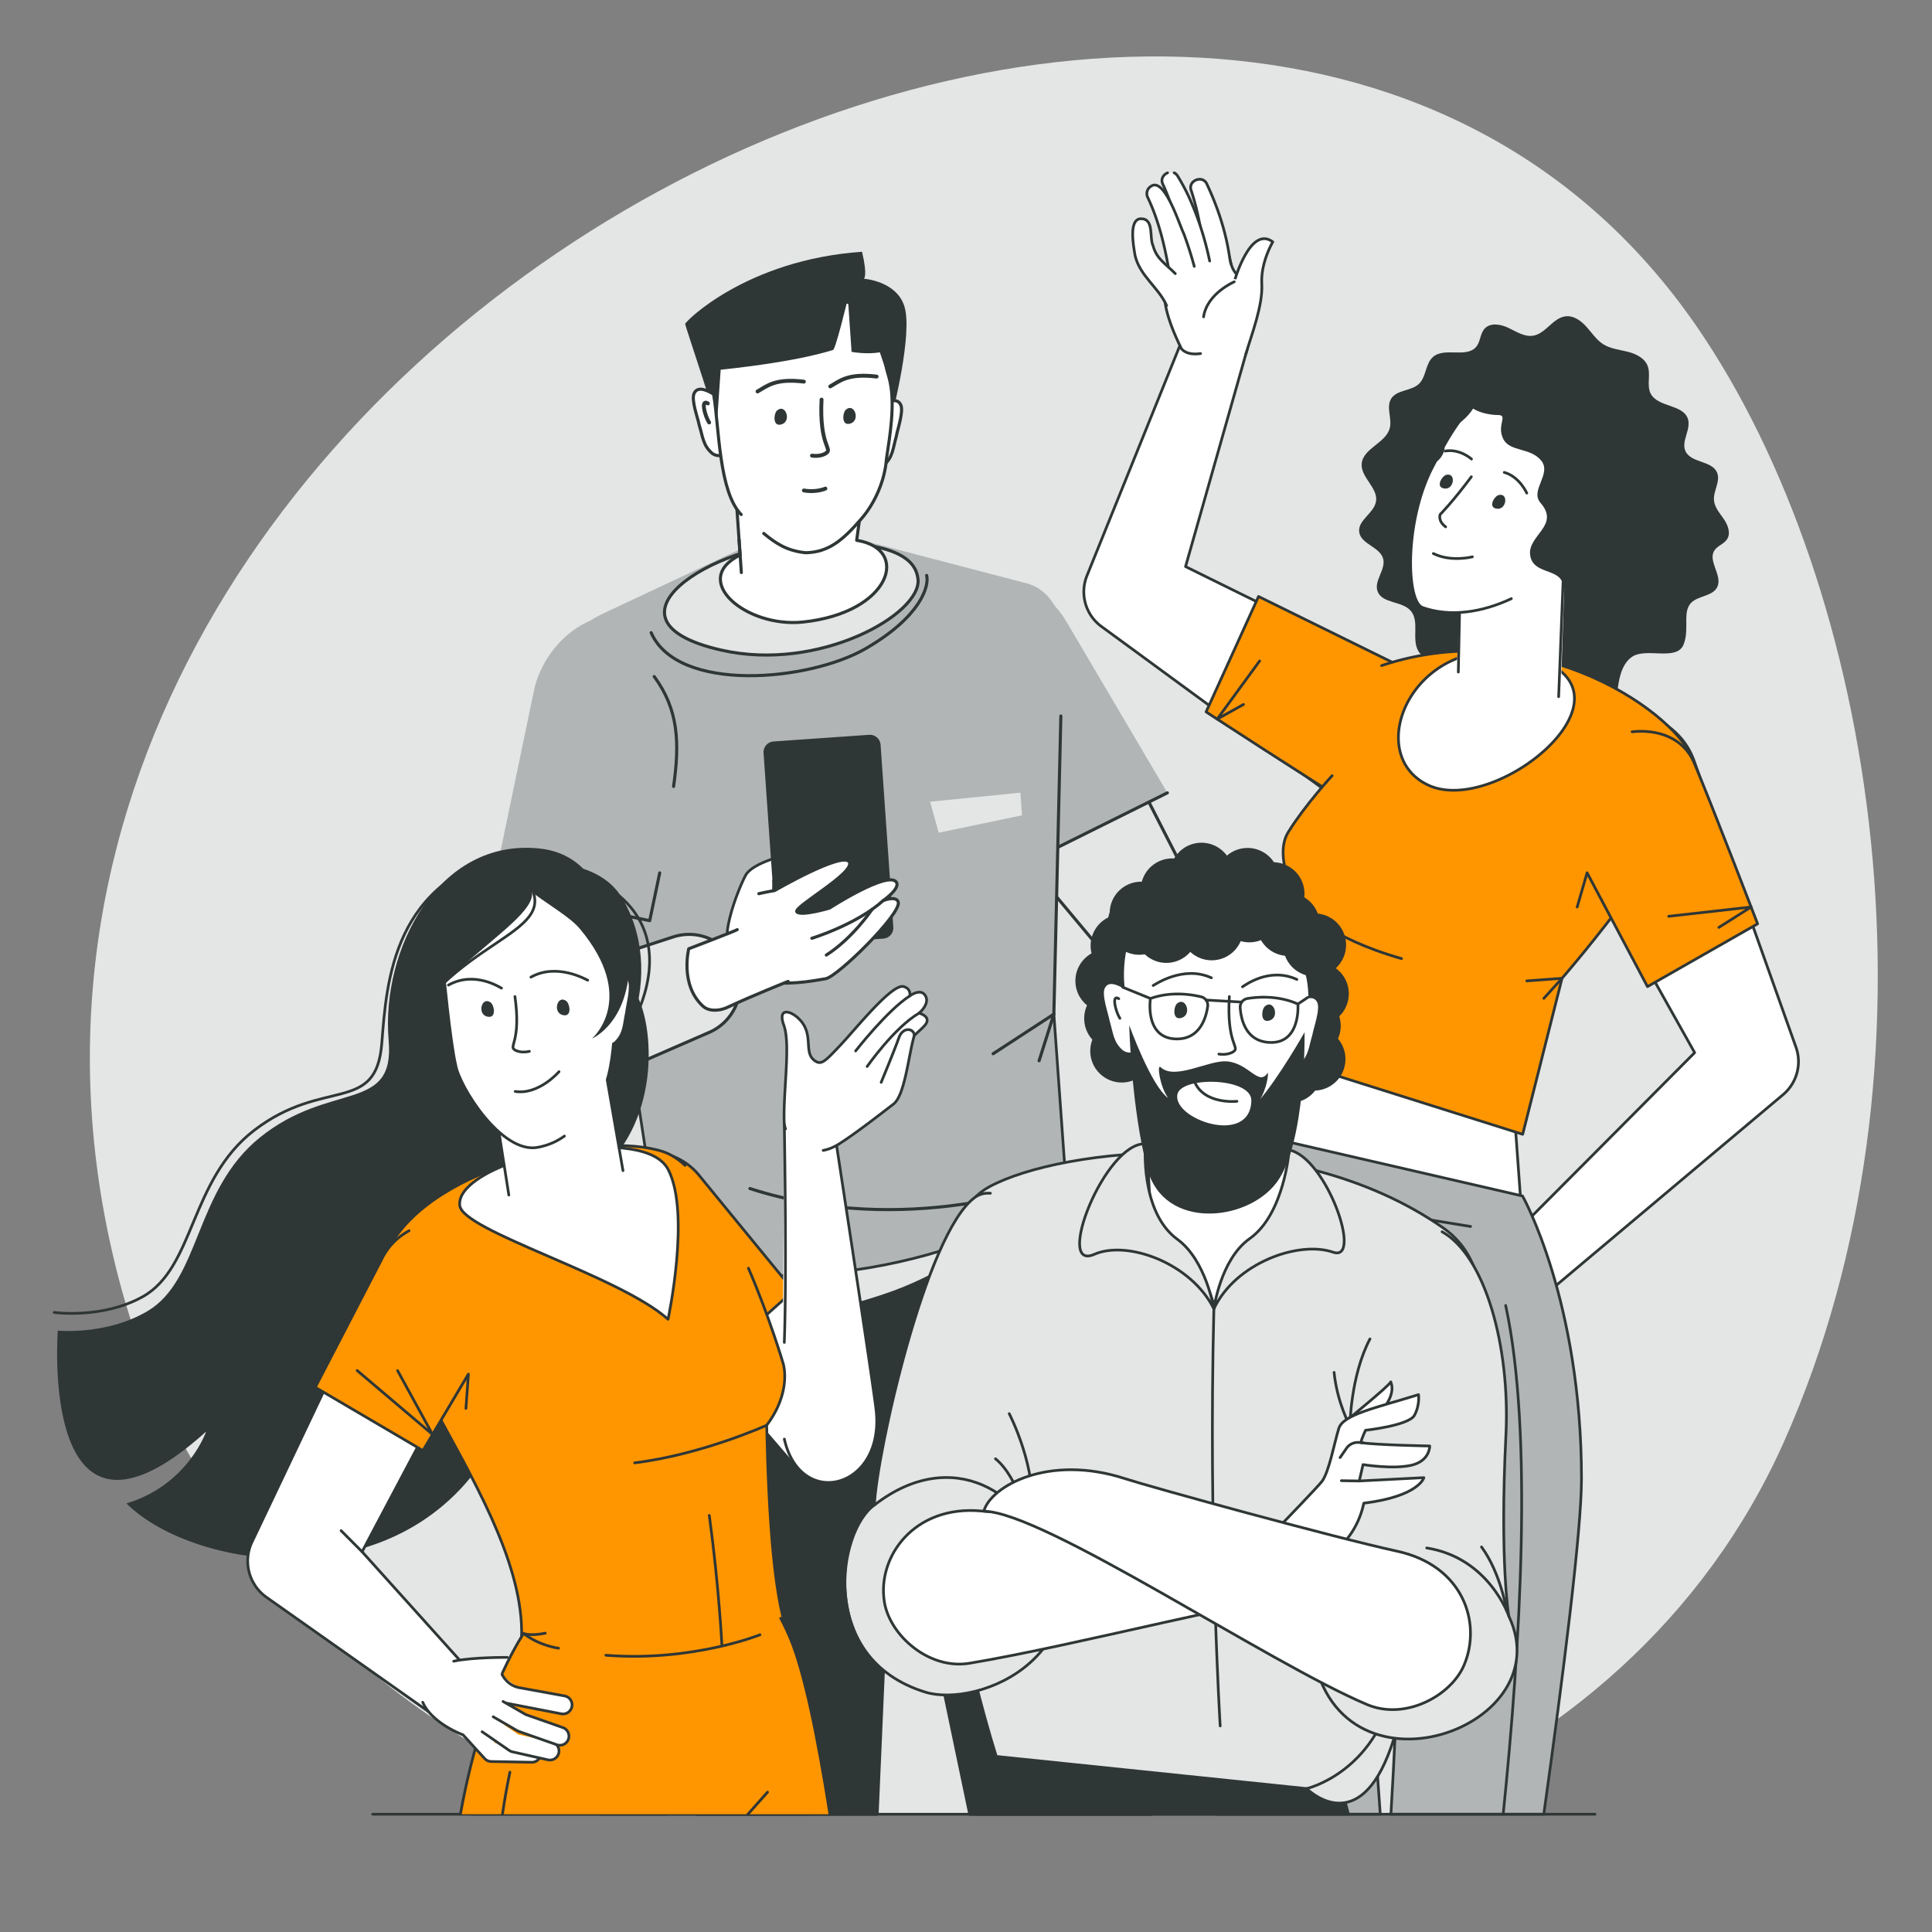 <?xml version="1.0" encoding="UTF-8"?>
<svg xmlns="http://www.w3.org/2000/svg" id="Layer_1" data-name="Layer 1" viewBox="0 0 4991.98 4991.98">
  <rect x="0" y="0" width="4991.98" height="4991.98" fill="#808080" stroke="none"/>
  <defs>
    <style>.cls-1,.cls-13,.cls-16,.cls-7{fill:none;}.cls-11,.cls-19,.cls-2{fill:#e4e5e5;}.cls-15,.cls-3,.cls-8{fill:#fff;}.cls-10,.cls-11,.cls-13,.cls-14,.cls-15,.cls-16,.cls-17,.cls-18,.cls-19,.cls-3,.cls-5,.cls-7,.cls-9{stroke:#2f3636;stroke-linecap:round;stroke-linejoin:round;}.cls-10,.cls-18,.cls-19,.cls-3,.cls-5,.cls-7,.cls-9{stroke-width:7px;}.cls-14,.cls-18,.cls-4{fill:#2f3636;}.cls-5,.cls-6{fill:#ff9600;}.cls-12,.cls-9{fill:#b2b5b5;}.cls-10{fill:#5d8291;}.cls-11,.cls-13,.cls-14,.cls-15,.cls-17{stroke-width:8px;}.cls-16{stroke-width:10px;}.cls-17{fill:#e74c3c;}</style>
  </defs>
  <rect class="cls-1" width="4991.98" height="4991.98"></rect>
  <path class="cls-2" d="M3581.14,4687.66c448.33-183.86,823.88-503.75,1028.28-962.22,434.48-974.54,239.72-2207.06-226.17-2882.95C3177.49-906.77-322.14,907.53,307.3,3305.7c179,682,679.51,1144.48,1284.05,1382Z"></path>
  <polygon class="cls-3" points="3338.2 2614.07 3254.87 3013.41 3931.57 3134.03 3897.84 2668.26 3338.2 2614.07"></polygon>
  <path class="cls-4" d="M3559.29,1527.52c-9.68-27.51,22.33-56.23,14.41-84.3-8.58-30.39-57.32-37.08-61.7-68.35-4.3-30.63,38.24-48.65,43.4-79.15,5.93-35-39.7-61.9-37-97.34,3.09-40.07,62.65-53.37,72.55-92.33,6.34-25-10.06-54.16,3.67-76,14.71-23.4,51.93-19.17,71.86-38.34,19.06-18.34,16.28-52.17,36.29-69.48,30.15-26.08,87.87,4.37,112.29-27.14,10.33-13.33,9.53-33.17,20.81-45.7,15-16.72,42.5-11.61,62.73-1.76s41.08,23.51,63.25,19.67c32.64-5.66,51-46.69,84-50.06,20.81-2.13,39.79,12,53.72,27.59s25.66,33.86,43.42,44.91c18.64,11.6,41.38,13.73,62.67,19.08s43.71,16.17,51.58,36.66c8.7,22.67-3.29,50.14,7.94,71.68,18.52,35.52,83.68,27.1,96.11,65.18,8.84,27.06-18.13,57.54-6.28,83.43,14.09,30.75,68.18,24,81.52,55.06,9.65,22.49-9.92,47.37-7.9,71.76,1.54,18.62,15.19,33.54,25.72,49s18.28,36.58,7.9,52.11c-8.1,12.11-24.68,16.42-32.56,28.68-17.6,27.38,21.47,64.53,7.62,94-10.12,21.51-40,22.47-60.13,35.18-34.88,22.06-9.6,69.51-26.95,113.49s-95.07,7.92-132,31.24c-31.88,20.15-35.95,69.27-38.59,84.89-10.05,59.43-91.38,34.47-231.78-27.71-29.41-13-45.19-40.81-71.24-59.67-20.43-14.8-48.47-13.43-72.81-6.79s-47.52,17.88-72.54,21.09-53.84-4-66.52-25.83c-18.15-31.19,4-77.07-19.8-104.2C3622.44,1552.3,3570.67,1559.81,3559.29,1527.52Z"></path>
  <path class="cls-3" d="M3654.68,1755.55,3063.26,1464l158.56-558.74c11.48-40.56-7-85.4-47-101.54A83.64,83.64,0,0,0,3066,849.93l-257.54,637.75a110.94,110.94,0,0,0,37.27,130.89l13.69,10,604,442.37a199.85,199.85,0,0,0,27.53,16.7c91.71,45.21,202.71,7.51,247.92-84.19S3746.39,1800.76,3654.68,1755.55Z"></path>
  <path class="cls-5" d="M3667.85,1745.86l-416-204.63-135.49,298.18s271.65,177.49,377,241.33C3652.73,2177.31,3868.74,1870.32,3667.85,1745.86Z"></path>
  <path class="cls-3" d="M4640.53,2705.94l-5.3-14.91-258.06-725.38a198.72,198.72,0,0,0-12.95-28.49c-50-89.17-162.82-120.91-252-70.91s-120.91,162.82-70.91,252l337.42,601.67-503.71,506c-30,30.37-32.77,79.44-4.74,112.78a83.6,83.6,0,0,0,117.79,10.19l619.25-520.64C4641.69,2799.24,4656.49,2750.8,4640.53,2705.94Z"></path>
  <path class="cls-6" d="M3488.69,1752.06c439.67-204.39,855,92.24,888.47,218.47S4036,2527.81,4036,2527.81l-101.64,403L3281.51,2725l81.5-381.45s-78.61-122.65-34.06-194S3442,2004.33,3442,2004.33,3404.32,1791.28,3488.69,1752.06Z"></path>
  <path class="cls-7" d="M3569.82,1719.76c408.41-136.08,776,132.34,807.34,250.77,33.41,126.23-341.14,557.28-341.14,557.28l-101.64,403L3281.51,2725l81.5-381.45s-78.61-122.65-34.06-194S3442,2004.33,3442,2004.33"></path>
  <path class="cls-3" d="M3949.71,1695.3c316.64,86-82.41,416.66-259.55,333.29S3659.72,1616.55,3949.71,1695.3Z"></path>
  <path class="cls-8" d="M3777.31,1456.74l-15.88,317.4c-.6,96.76,268.56,98.72,271.91-1.47S4049.17,1299,4049.17,1299,3809.92,1191.8,3777.31,1456.74Z"></path>
  <path class="cls-7" d="M4027.31,1800.11l17.83-462.4s-179.27-180.62-270.22,70.34l-6.85,328.46"></path>
  <path class="cls-8" d="M4012.57,1022.8c359.4,194.2-64,642.22-336.73,547.08-42.94-15-47.12-222.16,24.45-361C3773.05,1067.81,3854.29,937.27,4012.57,1022.8Z"></path>
  <path class="cls-7" d="M3905.06,1546.85c-75.52,35.53-157.57,48-229.22,23-42.94-15-47.12-222.16,24.45-361,72.76-141.11,154-271.65,312.28-186.12"></path>
  <path class="cls-4" d="M3872.09,1279.17c25.88-6.88,21.22,38.07-3.9,35.35S3861.31,1282,3872.09,1279.17Z"></path>
  <path class="cls-4" d="M3736.63,1227c25.89-6.88,21.23,38.06-3.9,35.34S3725.86,1229.82,3736.63,1227Z"></path>
  <path class="cls-7" d="M3734,1165.48c38.13-6.61,68.07,20.57,68.07,20.57"></path>
  <path class="cls-7" d="M3886.78,1220.62c39.44,10.89,58.15,53.44,58.15,53.44"></path>
  <path class="cls-7" d="M3801.71,1231.93c-49.32,66.17-80.59,97.36-80.59,97.36s-6.75,16.44,14.18,32"></path>
  <path class="cls-8" d="M3969.69,1418.32c-12.66-85,137.26-116.89,137.16-48.26S3981.53,1497.83,3969.69,1418.32Z"></path>
  <line class="cls-7" x1="4004.8" y1="1400.51" x2="4066.33" y2="1374.74"></line>
  <path class="cls-7" d="M4013.2,1344.51c40.36-20.56,93.71-15.4,93.65,25.55-.09,58.77-91.93,110.58-125.75,74.32"></path>
  <path class="cls-6" d="M4039.57,2139.72l217.27,409.54L4541.32,2387s-116.18-303-164.16-416.44C4304.57,1798.91,3949.67,1921.17,4039.57,2139.72Z"></path>
  <polyline class="cls-7" points="3944.93 2534.5 4036.02 2527.81 3989.12 2579.57"></polyline>
  <path class="cls-7" d="M3621.37,2476.87c-192-54.51-258.36-133.29-258.36-133.29l16.82,66.64"></path>
  <polyline class="cls-7" points="3254.66 1707.83 3144.99 1858.08 3212.93 1820.23"></polyline>
  <polyline class="cls-7" points="4311.58 2367.6 4524.63 2343.58 4441.2 2396.28"></polyline>
  <path class="cls-8" d="M3052.49,900.73c-80.08-162.33-31-192.08.1-210.89s113.73-81.13,124.82-22.67c6,31.45,12.75,37.58,39.39,64.26,27,27.08-17.24,125-34.41,137.3C3147,894.22,3069,934.22,3052.49,900.73Z"></path>
  <path class="cls-7" d="M3102,913.52c-38,5.71-49.53-12.79-49.53-12.79-80.08-162.33-31-192.08.1-210.89s113.73-81.13,124.82-22.67c6,31.45,12.75,37.58,39.39,64.26,27,27.08-17.24,125-34.41,137.3"></path>
  <path class="cls-8" d="M3178.91,678.58c-7.82-73.76-29.21-136.26-60.57-203-10.94-24.7-49.87-8.76-40.48,16.43,20.19,62.91,32.69,130,31.63,196C3107.61,737.24,3150.46,659.42,3178.91,678.58Z"></path>
  <path class="cls-7" d="M3180.69,681.48a139.2,139.2,0,0,1-3.2-13.79c-9.39-66.91-30.49-131.13-59.15-192.14-10.94-24.7-49.87-8.76-40.48,16.43,20.19,62.91,32.69,130,31.63,196"></path>
  <path class="cls-8" d="M3016.82,446.56c-11,4.44-19,16.67-12,29.86,32.41,69.7,48.15,148.34,54.47,224.44,3.84,48.39,77.91,39.38,69.85-8.63-11.94-63.05-29.9-122.67-56.15-180.92a526.75,526.75,0,0,0-30-56.19,20.61,20.61,0,0,0-9.13-8.56Z"></path>
  <path class="cls-7" d="M3016.82,446.56c-11,4.44-19,16.67-12,29.86,32.41,69.7,48.15,148.34,54.47,224.44"></path>
  <path class="cls-7" d="M3125.6,674.32c-11.86-56.48-28.83-110.3-52.58-163a526.75,526.75,0,0,0-30-56.19,20.61,20.61,0,0,0-9.13-8.56"></path>
  <path class="cls-8" d="M3095,726.08c-9.43-42.52-21.42-81.8-36.23-122.22-11.88-23.8-49.91-148.1-85.18-122.22a21.88,21.88,0,0,0-8.05,28.38c25,52.76,40.51,111.19,51.31,168.93,3.55,19.44,6.71,39.74,8.67,58.34C3031.2,785.47,3104.82,773.72,3095,726.08Z"></path>
  <path class="cls-7" d="M3085.77,688.27c-7.67-28.57-16.63-56.21-27-84.41-11.88-23.8-49.91-148.1-85.18-122.22a21.88,21.88,0,0,0-8.05,28.38c25,52.76,40.51,111.19,51.31,168.93,3.55,19.44,6.71,39.74,8.67,58.34"></path>
  <path class="cls-8" d="M3075.06,754.08a310.24,310.24,0,0,0-38.28-47c-25.82-26.35-48.31-37.73-57.59-72.36-10.07-20.84,3.79-69.68-31.27-69.44-32.9.73-18.78,72.92-15,95.29,12.26,52.71,61.32,82.9,81.38,129C3036.85,832.81,3101.69,795.1,3075.06,754.08Z"></path>
  <path class="cls-7" d="M3036.78,707c-25.82-26.35-48.31-37.73-57.59-72.36-10.07-20.84,3.79-69.68-31.27-69.44-32.9.73-18.78,72.92-15,95.29,12.26,52.71,61.32,82.9,81.38,129"></path>
  <path class="cls-8" d="M3288.69,625C3229.87,580.7,3189,728.21,3189,728.21s-76.9,36.74-79.16,90.47c-1.61,38,15.76,63.86,15.76,63.86s-8.45,45.55,30.3,59.16c36.34,12.76,69-36.23,73.75-61.7,13.56-42.88,33.82-90.17,30.6-146.28S3288.69,625,3288.69,625Z"></path>
  <path class="cls-7" d="M3109.84,818.68c8.85-60.48,79.16-90.47,79.16-90.47S3229.87,580.7,3288.69,625c0,0-31.66,52.61-28.44,108.73s-28.24,136.11-40.78,179.8"></path>
  <path class="cls-7" d="M4075.18,2343.58l25.62-88.44,156,294.12L4541.32,2387s-116.18-303-164.16-416.44c-26.91-63.62-92.61-86.85-160.07-79.77"></path>
  <path class="cls-4" d="M3797.89,957.89c-57.71,100.82,44.66,114.48,72.5,114.45s-4.31,25.5,13.78,61.78c16.93,34,69.43,21.31,97.88,55.8s-30.08,77-1.57,109.5c51.43,58.62-34,83.79-26.81,135s77.34,32.57,84.66,76.38,150.2,6.93,155.46-131.69-28.74-373.87-123.89-426.85C3882.7,848.06,3797.89,957.89,3797.89,957.89Z"></path>
  <path class="cls-4" d="M3796.93,980.33c53.47,50-12.46,108.51-47.81,127s-1.54,40.73-26.14,74.55-146.8,86.86-109.14-14.6S3707.42,896.55,3796.93,980.33Z"></path>
  <path class="cls-9" d="M3143.75,4687.66C3107,4452,3066.66,4116,3052.69,3941c-30.93-387.25,211-1005.4,211-1005.4L3934,3090.28s152.28,270.22,152.28,730.56c0,135-47.19,508.18-97.38,866.82H3593.94c15.77-268.1,39-754.6,8.7-875.95l-35.19-3.33c-37.13,281.49-17.93,659.38-1.08,879.28Z"></path>
  <path class="cls-7" d="M3890.4,3373.17c71.15,327.47,38,881.17-6.38,1314.49"></path>
  <path class="cls-7" d="M3496.1,3058.52c-19.49,445.34,86.48,740.47,86.48,740.47"></path>
  <path class="cls-2" d="M3277.23,3284.84c-56.72,206.36-149.48,211.74-143.81,218.81s-84.06,289.2,74.47,254.94,395.11-84.88,295.93-180.71C3320.07,3400.33,3277.23,3284.84,3277.23,3284.84Z"></path>
  <path class="cls-7" d="M3277.06,3276.41c-27.93,167.82-144.11,235-144.11,235"></path>
  <line class="cls-7" x1="3277.06" y1="3084.1" x2="3799.82" y2="3169.05"></line>
  <line class="cls-10" x1="3464.35" y1="3797.2" x2="3724.75" y2="3819.57"></line>
  <path class="cls-7" d="M3703.53,1430.22c46,22.87,100.84,8.53,100.84,8.53"></path>
  <polygon class="cls-11" points="2836.94 1814.82 3255.09 2633.09 3085.71 2742.83 2548.76 2100.33 2836.94 1814.82"></polygon>
  <path class="cls-12" d="M2754.93,1605.37l261.37,443.22-382.39,190.08L2315,1893c-63.6-104.5,12.25-292.36,113.5-361h0C2538.11,1457.69,2687.68,1491.31,2754.93,1605.37Z"></path>
  <polyline class="cls-13" points="3016.3 2048.59 2633.91 2238.67 2492.14 2081.14"></polyline>
  <path class="cls-14" d="M2976.62,4687.66C2876,3937,2777.61,3205.19,2774,3185.25c-16-87.28-48.86-227-94.56-287.07L2668.3,2734c-95.92-66.63-338.58-64.66-480.78-43.14-260.8,39.46-453.81-127.5-450.15,155.68.17,13.36,19.79,603.57,19.79,603.57s20.92,585.81,44.19,1237.57h464.89c22.49-517.54,41.25-949.37,41.25-949.37l198.56,949.37Z"></path>
  <path class="cls-13" d="M1973,2976.76c22.11,319.73-172.34,416.34-172.34,416.34"></path>
  <line class="cls-13" x1="2102.37" y1="2821.05" x2="2305.53" y2="3730.45"></line>
  <line class="cls-13" x1="2694.28" y1="2907.19" x2="1805.81" y2="2969.16"></line>
  <polyline class="cls-13" points="2168.22 3466.82 2241.19 3461.73 2306.3 3445"></polyline>
  <path class="cls-13" d="M2752.35,3420.53s88.28,610.61,183.19,1267.12"></path>
  <path class="cls-13" d="M2182.25,4334.69s-4.93,143-12.17,353"></path>
  <path class="cls-11" d="M1716.19,2828.76l24.93,596.16s244.39,22.47,542.23-76.77c293.59-97.83,467.88-335.41,467.88-335.41L2703,2713.15Z"></path>
  <path class="cls-12" d="M2645.24,1505.32l-588.81-153.94-505.3,237.35c-198.47,102.9-70.38,248.17-35.7,388.27,0,0,191.5,1251.21,195.8,1276.73,0,0,570.59,168.28,1043.38-192.56L2723,2620.37l14.48-626.62S2836.78,1544.48,2645.24,1505.32Z"></path>
  <path class="cls-7" d="M1538,2124.72l173.19,1129c382.57,118.91,897.69-35.92,1043.38-192.56L2723,2620.37"></path>
  <path class="cls-13" d="M1937.67,3071c405.24,130.59,779.57-14.69,779.57-14.69"></path>
  <polygon class="cls-2" points="2403.11 2071.49 2636.55 2048.1 2640.64 2106.74 2425.46 2151.64 2403.11 2071.49"></polygon>
  <line class="cls-13" x1="2741.09" y1="1850.04" x2="2723.02" y2="2620.37"></line>
  <path class="cls-11" d="M1905.89,2505.38a131.91,131.91,0,0,0-166.3-84.55L1599,2466.66l132.19-499c1.12-4.29,2.21-9.07,3-13.5,18.39-99.2-47.13-194.53-146.34-212.91s-194.53,47.13-212.91,146.34L1230.89,2665l-2.38,12.75A148.63,148.63,0,0,0,1434,2841.11l399.17-173.91C1894.47,2640.25,1927.09,2570.41,1905.89,2505.38Z"></path>
  <path class="cls-3" d="M1904.5,2460.67c100.58,5,94.4-185.85,94.4-185.85s96.75-23.21,92.84-79.24c-64.31,11.38-147.35,34.07-164.95,65.61S1842.05,2457.54,1904.5,2460.67Z"></path>
  <path class="cls-4" d="M2282.26,2425.26l-246.71,17.21a27.92,27.92,0,0,1-29.79-25.91l-32.85-470.93a27.93,27.93,0,0,1,25.91-29.8l246.7-17.21a27.92,27.92,0,0,1,29.79,25.91l32.85,470.93A27.91,27.91,0,0,1,2282.26,2425.26Z"></path>
  <path class="cls-8" d="M1889.8,2478.42c43.09,92.23,212.75,55.33,243.53,50.43s196.45-168.47,187.61-198.1c-5.18-17.38-39-3.77-39-3.77s45.53-31.53,33.95-47.83c-21.46-30.21-172.63,67.15-172.63,67.15s-72,21.56-84.16,10,152.74-101.58,135.25-129.3-192.85,74.08-192.85,74.08-91.54,14.56-94.17,30.92C1902.35,2362.65,1874.83,2446.4,1889.8,2478.42Z"></path>
  <path class="cls-13" d="M1994.41,2538.57c58.65,6.28,121.37-6.92,138.92-9.72,30.77-4.9,196.45-168.47,187.61-198.1-5.18-17.38-39-3.77-39-3.77s45.53-31.53,33.95-47.83c-21.46-30.21-172.63,67.15-172.63,67.15s-72,21.56-84.16,10,152.74-101.58,135.25-129.3-192.85,74.08-192.85,74.08-19.55,3.11-40.84,8.07"></path>
  <path class="cls-13" d="M2281.9,2327c-68.58,62-184.21,97.37-184.21,97.37"></path>
  <path class="cls-13" d="M2135.11,2467.67c68.11-43.08,118.26-118.07,118.26-118.07"></path>
  <path class="cls-8" d="M1904.83,2402.09c-5,3.48-125.23,49.37-125.23,49.37s-23.61,93.33,36.73,148.33c13.56,12.37,39,14.43,64.44,2.45,61.39-28.9,170.54-72.46,170.54-72.46Z"></path>
  <path class="cls-13" d="M1904.83,2402.09c-5,3.48-125.23,49.37-125.23,49.37s-23.61,93.33,36.73,148.33c13.56,12.37,39,14.43,64.44,2.45,61.39-28.9,155.56-66.43,155.56-66.43"></path>
  <path class="cls-12" d="M1790.9,1843l-112.15,535.89-405.4-83.68,106-509.17c22.12-109.52,127.58-211.3,238.05-194.59h0C1737,1609.51,1816.49,1724.78,1790.9,1843Z"></path>
  <path class="cls-11" d="M2080.4,1400.31c-237.61,4.8-552.87,202.71-217.37,279.33,254.29,58.08,519.11-93.7,508.92-183.29C2367.18,1454.4,2332.25,1395.22,2080.4,1400.31Z"></path>
  <path class="cls-15" d="M2213.47,1396.06,2278.6,926l-398.93,39.36,32.7,468.69c-130.92,64.2,14.5,188.58,162.29,173.21C2301.75,1583.64,2353.86,1418.27,2213.47,1396.06Z"></path>
  <path class="cls-13" d="M1682.48,1634.75c68.48,156.62,407.74,125.86,554,41.28,143.68-83.08,164.9-162.53,157.8-189.22"></path>
  <path class="cls-4" d="M1859.23,1122.21c-2.29-24.51-88.55-279.52-88.94-285.17s158.57-166,457.11-186.49c14.95,63.29,4.78,69.66,4.78,69.66s84.78,5.53,104.89,72.24c21.22,70.37-29.82,270.52-29.82,270.52Z"></path>
  <path class="cls-15" d="M1793.55,1016.19c12.07-25.63,49.87,1.95,70,14.41l8.58,26.88c-1.51,37.43,23.47,78.47,2.89,112.74-8.12,9.41-23.73,8.86-34,1.84-24.88-20.5-25-44.13-34.29-73.37C1803.21,1079.79,1785.34,1033.63,1793.55,1016.19Z"></path>
  <path class="cls-15" d="M2327.12,1045.45c-12.64-25.36-49.82,3.07-69.66,16l-8,27.07c2.35,37.38-21.7,79-.35,112.78,8.33,9.22,23.92,8.32,34,1.07,24.42-21.06,24-44.69,32.63-74.13C2318.9,1109.24,2335.72,1062.7,2327.12,1045.45Z"></path>
  <path class="cls-8" d="M2290.49,1185.62c-4,54.88-28.88,113.21-64.56,154.5-47,54.41-84.14,87.13-144.53,88.05-72.39-7.35-101-47.45-157.05-90.3-66.69-50.95-65.19-223.47-80.12-317.75-18.09-114.27,93.64-291.63,391.21-231.73,53.32,35.88,54.93,75.16,52.93,138.17-.8,25.08,6.84,37.79,11.57,60.52C2312.58,1047.9,2299.55,1125.27,2290.49,1185.62Z"></path>
  <path class="cls-15" d="M1915,1329.51c-57.24-59.34-56.58-219.74-70.78-309.39-18.09-114.27,93.64-291.63,391.21-231.73,53.32,35.88,54.93,75.16,52.93,138.17-.8,25.08,6.84,37.79,11.57,60.52,12.64,60.82-.39,138.19-9.45,198.54-4,54.88-28.88,113.21-64.56,154.5-47,54.41-84.14,87.13-144.53,88.05-48.54-4.93-77.39-24.59-108-49.93"></path>
  <path class="cls-16" d="M2122.76,1032.52c-6,118,27.74,126.23,12.92,137.47s-37.57,7.31-37.57,7.31"></path>
  <path class="cls-16" d="M2077.1,986.08c-74.31-8.94-94.84,11.27-119.73,25.41"></path>
  <path class="cls-16" d="M2265,973c-74.31-8.93-94.85,11.28-119.73,25.41"></path>
  <path class="cls-16" d="M1828.92,1042.34c-19.11-12.12-7.79,32.17,3.38,49.26"></path>
  <path class="cls-4" d="M2185.61,1058.55c21.37-18.67,38,26.22,12.86,35.41S2176.71,1066.32,2185.61,1058.55Z"></path>
  <path class="cls-4" d="M2007.82,1060.62c21.37-18.66,38,26.22,12.86,35.42S1998.92,1068.39,2007.82,1060.62Z"></path>
  <path class="cls-4" d="M1853.67,1077.19l8.45-121.83c210.6-22.47,284.07-49.77,290.26-51.06,6.74-1.4,38.48-133.19,38.48-133.19l9.48,138.07s40.58,7.39,73,1l31.17,93.36c53-136.2-41.6-258.52-121-284.09s-238.74,2.39-318.25,60.83S1853.67,1077.19,1853.67,1077.19Z"></path>
  <line class="cls-15" x1="1909.57" y1="1393.96" x2="1915.53" y2="1479.45"></line>
  <line class="cls-17" x1="1395.82" y1="2527.03" x2="1598.98" y2="2466.66"></line>
  <line class="cls-17" x1="1467.8" y1="2472.89" x2="1527.18" y2="2491.29"></line>
  <polyline class="cls-13" points="1273.35 2295.18 1678.75 2378.86 1704.59 2255.41"></polyline>
  <polyline class="cls-13" points="2566.07 2722.7 2723.02 2620.37 2684.86 2740.8"></polyline>
  <path class="cls-13" d="M1690.38,1748.09c62.65,85,66.14,170.63,50.06,284"></path>
  <path class="cls-16" d="M2077.1,1267.27c32.12,5.81,55.58-4.85,55.58-4.85"></path>
  <line class="cls-7" x1="962.86" y1="4687.66" x2="4121.22" y2="4687.66"></line>
  <path class="cls-3" d="M1514.71,3163.12l233.87-168.18,481.23,627.79A120.64,120.64,0,0,1,2216,3784.62h0a120.62,120.62,0,0,1-173.3-9.68Z"></path>
  <path class="cls-5" d="M1845.05,3518.38l205.36-183.47L1802.92,3032.7c-65.24-74.39-180.79-75.19-247.05-1.7h0a165.31,165.31,0,0,0,8.4,230Z"></path>
  <path class="cls-8" d="M2081.54,2825.22h0a61.83,61.83,0,0,0-55.39,57.46s-2.26,653-6,755.23c-10.18,278.14,271.44,233.84,243.21,2.35-11.29-92.57-114.74-764.93-114.74-764.93A61.84,61.84,0,0,0,2081.54,2825.22Z"></path>
  <path class="cls-8" d="M2081.54,2825.22h0a61.83,61.83,0,0,0-55.39,57.46s-2.26,653-6,755.23c-10.18,278.14,271.44,233.84,243.21,2.35-11.29-92.57-114.74-764.93-114.74-764.93A61.84,61.84,0,0,0,2081.54,2825.22Z"></path>
  <path class="cls-7" d="M2026.62,3718.35c41.7,185.65,261.86,127.87,236.74-78.09-11.29-92.57-114.74-764.93-114.74-764.93a61.84,61.84,0,0,0-67.08-50.11h0a61.83,61.83,0,0,0-55.39,57.46s7.35,400.52.35,585.88"></path>
  <path class="cls-8" d="M2026.1,2896.15c-2-82.13,16.83-198.35-.83-247.23-20.31-56.23,34.33-32.86,52.93,1.74s1.93,69.75,24.88,88.29c18,14.52,26.36,6.22,68.45-38.49s133.6-159.7,163.3-151.25c20.43,5.82,15.86,24.1,15.86,24.1s28.26-21.43,40.51-.3-16.56,44.8-16.56,44.8,36.88,9.11,12.88,33.87c-8.09,8.34-9.47,9.17-25.12,23.84-14.76,49-23.84,154.4-54,177.41-28.77,22-97.28,75.75-141.14,103.27C2094.92,3001.6,2027.51,2952.86,2026.1,2896.15Z"></path>
  <path class="cls-7" d="M2029.61,2916.87a74.61,74.61,0,0,1-3.51-20.72c-2-82.13,16.83-198.35-.83-247.23-20.31-56.23,34.33-32.86,52.93,1.74s1.93,69.75,24.88,88.29c18,14.52,26.36,6.22,68.45-38.49s133.6-159.7,163.3-151.25c20.43,5.82,15.86,24.1,15.86,24.1s28.26-21.43,40.51-.3-16.56,44.8-16.56,44.8,36.88,9.11,12.88,33.87c-8.09,8.34-9.47,9.17-25.12,23.84-14.76,49-23.84,154.4-54,177.41-28.77,22-97.28,75.75-141.14,103.27-13.74,8.62-27.29,13.85-40.26,16.27"></path>
  <path class="cls-7" d="M2350.69,2573.31c-58,36.94-139.91,142.16-139.91,142.16"></path>
  <path class="cls-7" d="M2374.64,2617.81c-64,37.31-134.1,137.85-134.1,137.85"></path>
  <path class="cls-7" d="M2362.4,2675.52c-.14-18.27-29.32-24.18-39.9,6.11-11.1,31.79-45.69,115-45.69,115"></path>
  <path class="cls-4" d="M532.58,3699c-434,390.92-383.24-260.89-383.24-260.89s126.44,12.38,232.22-50.64c137.08-81.68,120.54-311,289.5-448,181.94-147.43,349.58-61.87,333.15-251.22-20.27-233.65,128-523.88,390.16-495.8,199.73,21.39,189.85,281.68,244.74,367.16S1709.26,2911.44,1531,3042c-119.9,87.78-104.86,393-243,664.47-222.85,437.92-784.6,354.78-961.31,178.07C485.31,3837.13,532.58,3699,532.58,3699Z"></path>
  <path class="cls-7" d="M1332,2201.53c-317.37,68.58-333,334.37-345.42,493.54C972,2880.85,837,2782.36,657,2920.4c-167.14,128.19-153.46,355.39-288.74,430.35-104.38,57.85-228.2,40.36-228.2,40.36"></path>
  <path class="cls-8" d="M1229.42,4363.81c-41.3-54.59-14.4-75.85,19.13-78.05s157-6.33,158.91-10C1401.16,4336.88,1229.42,4363.81,1229.42,4363.81Z"></path>
  <path class="cls-3" d="M1217.37,4687.66c.64-20.28,1-31.05,1-31.05,4.41-139.31,120.92-248.65,260.23-244.24s248.65,120.93,244.23,260.24c-.15,5-.48,10.05-.94,15.05Z"></path>
  <path class="cls-3" d="M1549.31,4687.66l-19.39-68.78c-41.18-146.07,43.86-297.87,189.93-339s297.86,43.85,339,189.93a305.76,305.76,0,0,1,7.13,32.86l28.39,185Z"></path>
  <path class="cls-6" d="M1342.55,4282.1c62.68-358.18-451.42-847.45-336.36-1059.87s539.69-301,706.59-246.74,311.29,549.19,311.29,549.19,22.1,71.94-43.09,157.9c4.78,237.15,20.45,470.61,61.23,551.5C1725.68,4423.66,1342.55,4282.1,1342.55,4282.1Z"></path>
  <path class="cls-7" d="M1933.84,3276.92c55.32,128.09,90.23,247.76,90.23,247.76s22.1,71.94-43.09,157.9c4.78,237.15,20.45,470.61,61.23,551.5-316.53,189.58-699.66,48-699.66,48,62.68-358.18-451.42-847.45-336.36-1059.87s539.69-301,706.59-246.74c19.54,6.35,38.76,18.73,57.48,35.65"></path>
  <path class="cls-8" d="M1173.7,3230a148.23,148.23,0,0,0-197.5,70.26L658.32,3969.19l-7.19,15.09a114.66,114.66,0,0,0,37.49,142.84l453.81,320.15a70.43,70.43,0,0,0,93-104.66L935.64,4009.49l305.41-576.17c.91-1.74,2.06-4,2.91-5.8A148.23,148.23,0,0,0,1173.7,3230Z"></path>
  <path class="cls-7" d="M1173.7,3230a148.23,148.23,0,0,0-197.5,70.26L658.32,3969.19l-7.19,15.09a114.66,114.66,0,0,0,37.49,142.84l453.81,320.15a70.43,70.43,0,0,0,93-104.66L935.64,4009.49l305.41-576.17c.91-1.74,2.06-4,2.91-5.8A148.23,148.23,0,0,0,1173.7,3230Z"></path>
  <path class="cls-3" d="M1726.51,3021.91c58.53,112.54-.38,386.86-.38,386.86-127-113.47-530.34-227.71-538.21-293.94s152.2-130.16,272.08-144.4S1695.73,2962.74,1726.51,3021.91Z"></path>
  <path class="cls-8" d="M1260.24,2739.58l54.55,348.23c21.24,105.19,313.93,46.44,294.9-63.1s-90-517.91-90-517.91S1235.72,2444.54,1260.24,2739.58Z"></path>
  <path class="cls-7" d="M1609.69,3024.71c-19-109.54-90-517.91-90-517.91s-284-62.26-259.5,232.78l54.55,348.23"></path>
  <path class="cls-6" d="M814.64,3584.65l278.19,163.4,192.63-324.11c54.84-82.36,12.65-200.59-75.56-245.42h0a165.3,165.3,0,0,0-219.92,68Z"></path>
  <path class="cls-7" d="M1056.94,3180.14a164.65,164.65,0,0,0-67,66.39L814.64,3584.65l278.19,163.4,117.44-197.6-6.37,88.65"></path>
  <path class="cls-6" d="M2144.3,4687.66c-31.57-200.69-66.19-368-102.09-453.58-143.71-342.49-370.6-154.62-370.6-154.62-298.41-.93-136.77-112.6-292.77,102.2-94.42,130-154.07,308.52-190,506Z"></path>
  <path class="cls-7" d="M1189.58,4687.66c32.48-177.93,84.16-340.74,163.08-467.1,41.82,32.45,90.58,38.11,90.58,38.11"></path>
  <path class="cls-7" d="M2017.25,4181.24c8.55,16,16.88,33.59,25,52.84,35.9,85.57,70.52,252.89,102.09,453.58"></path>
  <path class="cls-8" d="M1377,4553.24a24.7,24.7,0,0,1-3.23.16l-104.57-1.93a23.51,23.51,0,0,1-16.94-7.67l-68-74.53a23.5,23.5,0,1,1,34.74-31.67l61.13,67,94.46,1.75a23.51,23.51,0,0,1,2.36,46.84Z"></path>
  <path class="cls-8" d="M1374.67,4506.4l-94.46-1.75-7.94-8.71a30.2,30.2,0,0,0,5.39-1.71c42.09-18.63.74-83.15,84.54-124.2-67.54-23.55-91.28-85.47-91.28-85.47s-154.67-8.66-180.36,61c-22.43,60.91,44.38,112.81,105.94,137l55.79,61.2a23.51,23.51,0,0,0,16.94,7.67l104.57,1.93a24.7,24.7,0,0,0,3.23-.16,23.51,23.51,0,0,0-2.36-46.84Z"></path>
  <path class="cls-7" d="M1310.66,4282.44s-90.29-.71-138.39,9.89"></path>
  <path class="cls-7" d="M1092.34,4398.48c16.2,37.21,61.44,67.34,104.16,84.12l55.79,61.2a23.51,23.51,0,0,0,16.94,7.67l104.57,1.93a24.7,24.7,0,0,0,3.23-.16,23.51,23.51,0,0,0-2.36-46.84"></path>
  <path class="cls-8" d="M1457.84,4428.54a23.52,23.52,0,0,1-7-.22l-181.27-33a23.5,23.5,0,1,1,8.41-46.25l181.28,33a23.51,23.51,0,0,1-1.43,46.47Z"></path>
  <path class="cls-7" d="M1306.87,4400.38l144,27.94a23.51,23.51,0,0,0,8.42-46.25l-117.48-21.38c-32.25-5.88-44.74-34.57-44.74-34.57"></path>
  <path class="cls-8" d="M1424.07,4547.65a23.48,23.48,0,0,1-7.94-.41L1324,4526.45a23.51,23.51,0,0,1-8.17-3.57l-91-62.72a23.5,23.5,0,0,1,26.67-38.71l87.27,60.15,87.73,19.78a23.5,23.5,0,0,1-2.4,46.27Z"></path>
  <path class="cls-7" d="M1426.47,4501.38a23.51,23.51,0,0,1-10.34,45.86L1324,4526.45a23.51,23.51,0,0,1-8.17-3.57l-70.13-48.33"></path>
  <path class="cls-8" d="M1449.32,4509.32a23.37,23.37,0,0,1-10.54-1.17l-98.12-34.43a24.28,24.28,0,0,1-4-1.83l-75.54-43.64a23.51,23.51,0,1,1,23.51-40.71l73.65,42.55,96,33.71a23.51,23.51,0,0,1-5,45.52Z"></path>
  <path class="cls-7" d="M1299.91,4396.36l58.39,33.73,96,33.71a23.5,23.5,0,1,1-15.57,44.35l-98.12-34.43a24.28,24.28,0,0,1-4-1.83l-62.28-36"></path>
  <line class="cls-7" x1="935.64" y1="4009.49" x2="881.35" y2="3955.01"></line>
  <path class="cls-7" d="M1639.84,3779.81c173.8-21.41,341.14-97.23,341.14-97.23"></path>
  <path class="cls-7" d="M1832.69,3915.6c25.07,183.8,32.54,334.75,32.54,334.75"></path>
  <path class="cls-7" d="M1565.48,4276.89c222.6,17.63,398.18-52.83,398.18-52.83"></path>
  <path class="cls-7" d="M1317.58,4579.06c-7.27,33.83-13.68,70.17-19.3,108.6"></path>
  <path class="cls-7" d="M1983.17,4630.68l-50.7,57"></path>
  <polyline class="cls-7" points="922.79 3541.22 1117.57 3706.42 1027.4 3541.59"></polyline>
  <path class="cls-7" d="M1408.82,4219.9c-39.24,8.16-56.16.66-56.16.66"></path>
  <path class="cls-7" d="M1452.44,2240.39c391.26,116,177.54,462.86,73,547.4"></path>
  <path class="cls-4" d="M1144.89,2395.87c66.52-186.8,371.78-216.43,458.52-81.54,124.28,193.23,15.38,490.21-153.06,497.16S1144.89,2395.87,1144.89,2395.87Z"></path>
  <path class="cls-8" d="M1621.39,2532.07c-14.25-24.39-49.35,6.34-68.24,20.49L1547,2580c4.8,37-16.38,80,7.1,112.21,8.89,8.62,24.34,6.7,33.9-1.18,22.9-22.56,20.88-46,27.56-75.9C1617.43,2596.07,1631.09,2548.66,1621.39,2532.07Z"></path>
  <path class="cls-8" d="M1177.52,2752.17c8.88,54.14,118.24,230.94,212.79,212.28,71.17-14,86.93-61.82,138.84-109.33,61.71-56.49,54.09-221.91,60.58-316.84,7.86-115.08-77-352.87-369.3-212.76-49.77,40.35-85.16,94.5-77.6,156.9C1145.85,2507.25,1163.19,2693,1177.52,2752.17Z"></path>
  <path class="cls-7" d="M1589.73,2538.28c7.86-115.08-77-352.87-369.3-212.76-49.77,40.35-85.16,94.5-77.6,156.9,3,24.83,20.36,210.62,34.69,269.75,8.88,54.14,118.24,230.94,212.79,212.28,28.58-5.64,49.7-15.79,68.11-29"></path>
  <path class="cls-7" d="M1330.55,2574.91c16.34,116.6-16.38,127.81-.68,137.66s38,3.92,38,3.92"></path>
  <path class="cls-7" d="M1371.78,2524.76c67.79-37.75,143,6.65,146.75,7.92"></path>
  <path class="cls-7" d="M1158.72,2545.28c67.78-37.75,133.43,6.6,137.14,7.88"></path>
  <path class="cls-4" d="M1267.75,2590.25c-22.87-16.65-35.43,29.39-9.64,36.3S1277.27,2597.18,1267.75,2590.25Z"></path>
  <path class="cls-4" d="M1463,2586.28c-22.87-16.65-35.43,29.4-9.64,36.31S1472.55,2593.21,1463,2586.28Z"></path>
  <path class="cls-7" d="M1366.87,2282.84c84.65,137.27-206.49,139.7-343.58,424.32"></path>
  <path class="cls-4" d="M1344.9,2272.14c140.23,74.16-253,215-330.52,471.6C958.36,2409.25,1203.7,2197.47,1344.9,2272.14Z"></path>
  <path class="cls-4" d="M1358,2230.7c-89.09,35.49,91.34,111,139.42,168.21,152.43,181.39,32.24,284.52,32.24,284.52s78.95-32.43,94.35-159.58C1649.69,2311.59,1482.19,2181.22,1358,2230.7Z"></path>
  <path class="cls-7" d="M1331.22,2820.1c60.86,9.58,113.18-51,113.18-51"></path>
  <path class="cls-18" d="M2525,4687.66c21.64-84.22,46.65-163.18,75.45-235.43,375.49-941.74,719.18-329.76,719.18-329.76,59.39,179.78,114.15,370,164.51,565.19Z"></path>
  <path class="cls-19" d="M3729,3172.75c-389.61-273.13-985.56-208.43-1173.38-106-240.59,131.19-146,941.13,18.56,1471.58l802.08,83.14s124.82,126.76,210-85.69,192.24-924.39,192.24-924.39S3917.13,3304.64,3729,3172.75Z"></path>
  <path class="cls-7" d="M3730.64,3439c30.62,203.23-6.94,603.8-6.94,603.8"></path>
  <path class="cls-7" d="M3136.43,3381.94c-14.32,580.88,16.33,1077.6,16.33,1077.6"></path>
  <circle class="cls-4" cx="2898.41" cy="2715.7" r="81.38" transform="translate(-1071.36 2844.9) rotate(-45)"></circle>
  <circle class="cls-4" cx="3370.03" cy="2467.77" r="81.38" transform="translate(-612.02 1206.71) rotate(-18.64)"></circle>
  <circle class="cls-4" cx="3403.78" cy="2567.6" r="81.38" transform="translate(-228.5 334.93) rotate(-5.45)"></circle>
  <circle class="cls-4" cx="3382.97" cy="2650.29" r="81.38" transform="translate(-537.11 889.18) rotate(-13.88)"></circle>
  <circle class="cls-4" cx="3395.05" cy="2736.69" r="81.38" transform="translate(-327.3 465.14) rotate(-7.48)"></circle>
  <circle class="cls-4" cx="3333.7" cy="2768.28" r="81.38" transform="translate(-822.68 1542.94) rotate(-23.28)"></circle>
  <circle class="cls-4" cx="2882.51" cy="2631.84" r="81.38" transform="translate(-124.91 143.69) rotate(-2.8)"></circle>
  <circle class="cls-4" cx="2859.99" cy="2534.42" r="81.38" transform="translate(-954.44 2764.63) rotate(-45)"></circle>
  <circle class="cls-4" cx="2899.3" cy="2443.71" r="81.38" transform="translate(-742.5 1387.81) rotate(-23.96)"></circle>
  <circle class="cls-4" cx="2948.51" cy="2359.39" r="81.38" transform="translate(516.86 5248.6) rotate(-88.58)"></circle>
  <circle class="cls-4" cx="3028.85" cy="2299.27" r="81.38" transform="translate(-745.26 1833.76) rotate(-30.17)"></circle>
  <circle class="cls-4" cx="3104.43" cy="2258.74" r="81.38" transform="translate(-486.25 899.92) rotate(-15.31)"></circle>
  <path class="cls-4" d="M3142.22,2277a81.38,81.38,0,1,0,76.62-85.87A81.38,81.38,0,0,0,3142.22,2277Z"></path>
  <circle class="cls-4" cx="3289.21" cy="2309.35" r="81.38" transform="translate(-410.14 738.75) rotate(-12.07)"></circle>
  <path class="cls-3" d="M2944.27,2587.66,2973,3140.52c2.27,28.44,128.26,98.44,164.46,234.66,43.62-101.12,202.85-263.22,200.85-288.28l-32.82-528Z"></path>
  <path class="cls-19" d="M3136.43,3381.94c55.74-118.58,219.27-177.14,308.18-146.44,77.58,26.78-17.16-244.5-113.45-264.08,0,0-12.4,165.63-102.19,229C3153.44,3253.71,3136.43,3381.94,3136.43,3381.94Z"></path>
  <path class="cls-19" d="M3136.43,3381.94c-57.86-117.55-223.21-178.74-309.32-140.86-103.21,45.4,27.74-289.91,132.46-285.68,0,0-15.13,175.38,82.52,246.7C3116.74,3256.63,3136.43,3381.94,3136.43,3381.94Z"></path>
  <path class="cls-8" d="M2854.63,2553.14c12.73-26.23,51.3,2.6,71.86,15.67l8.51,27.76c-2,38.5,23.21,81,1.62,116.06-8.47,9.58-24.53,8.83-35,1.48-25.36-21.4-25.15-45.71-34.41-75.92C2863.81,2618.7,2846,2571,2854.63,2553.14Z"></path>
  <path class="cls-8" d="M3403.36,2589.65c-12.71-26.24-51.31,2.56-71.88,15.61L3323,2633c2,38.5-23.28,81-1.71,116.05,8.46,9.59,24.52,8.85,35,1.52,25.38-21.38,25.19-45.7,34.47-75.9C3394.13,2655.2,3412,2607.51,3403.36,2589.65Z"></path>
  <path class="cls-8" d="M3364,2733.46c-4.83,56.42-21.48,126.76-68.29,158.21-61.44,41.28-87.63,88.65-149.79,88.88-74.4-8.44-103.33-50.05-160.53-94.82-68-53.23-64.4-230.74-78.63-327.94-17.25-117.81,42.17-378.7,368.91-256.68,76.63,40.4,92.07,100.92,89.25,165.74-1.12,25.8,6.59,39,11.18,62.41C3388.36,2592,3374,2671.47,3364,2733.46Z"></path>
  <path class="cls-7" d="M3176.41,2574.87c-7.55,121.3,27,130.24,11.64,141.62s-38.75,7.07-38.75,7.07"></path>
  <path class="cls-7" d="M3353.56,2594.25c-50.77-22.58-103.28-18.65-130.44-14.2a22.31,22.31,0,0,0-18.66,23.48c2.1,30.48,14.21,86.27,74.42,89.87C3362,2698.37,3353.56,2594.25,3353.56,2594.25Z"></path>
  <path class="cls-7" d="M2972.53,2580c52.32-18.71,104.39-10.86,131.13-4.38a22.32,22.32,0,0,1,16.85,24.82c-4.38,30.23-20.64,84.95-81,84C2956.31,2683.16,2972.53,2580,2972.53,2580Z"></path>
  <line class="cls-7" x1="3207.39" y1="2589.14" x2="3116.33" y2="2583.97"></line>
  <line class="cls-7" x1="2900.98" y1="2550.85" x2="2972.53" y2="2579.96"></line>
  <line class="cls-7" x1="3378.82" y1="2577.33" x2="3353.56" y2="2594.25"></line>
  <path class="cls-7" d="M3130,2526.53c-72.77-33.45-146.68,18.23-150.4,19.84"></path>
  <path class="cls-7" d="M3350.9,2530.7c-72.77-33.46-136.81,17.41-140.53,19"></path>
  <path class="cls-7" d="M2890.71,2580.47c-19.51-12.7-8.39,33,2.89,50.74"></path>
  <path class="cls-4" d="M3370.82,2667.11s4.66,287.9-73.11,389.48-290.42,120.7-332.64-35.15-47.31-372.53-47.31-372.53,56.82,157.66,100.62,188.22c-21.39-28.45-29.79-89.42-19.63-79.74,36.77,35,124.33-18.87,171.18-15,57.9,4.72,82.59,66.23,105.78,29.22,3.12,13-10.79,62.48-25.41,75.38C3303.91,2785.81,3370.82,2667.11,3370.82,2667.11Zm-137.56,176.94c1.39-60.14-179.81-63.57-190.82-17.21C3027.15,2891.26,3230.51,2962.62,3233.26,2844.05Z"></path>
  <path class="cls-4" d="M3268.5,2599.92c22.21-19,38.8,27.44,12.81,36.59S3259.25,2607.81,3268.5,2599.92Z"></path>
  <path class="cls-4" d="M3041.35,2593c22.22-19,38.81,27.43,12.82,36.59S3032.11,2600.88,3041.35,2593Z"></path>
  <circle class="cls-4" cx="3328.63" cy="2388.62" r="81.38" transform="translate(-714.07 3053.31) rotate(-45)"></circle>
  <circle class="cls-4" cx="3228.09" cy="2353.59" r="81.38" transform="translate(-542.68 1034.03) rotate(-16.81)"></circle>
  <path class="cls-4" d="M3049.62,2404.51a81.38,81.38,0,1,0,76.62-85.88A81.37,81.37,0,0,0,3049.62,2404.51Z"></path>
  <circle class="cls-4" cx="3396.59" cy="2441.35" r="81.38" transform="translate(-417.99 4157.74) rotate(-59.93)"></circle>
  <circle class="cls-4" cx="3013.71" cy="2406.55" r="81.38" transform="translate(-455.36 721.47) rotate(-12.7)"></circle>
  <circle class="cls-4" cx="2943.57" cy="2385.64" r="81.38" transform="translate(-824.75 2780.15) rotate(-45)"></circle>
  <circle class="cls-4" cx="3041.02" cy="2323.49" r="81.38" transform="translate(-568.9 1052.7) rotate(-17.99)"></circle>
  <circle class="cls-4" cx="3143.12" cy="2292.77" r="81.38" transform="translate(-306.16 493.2) rotate(-8.56)"></circle>
  <path class="cls-7" d="M3599.64,4365.93c-49.91,215.89-223.38,255.51-223.38,255.51"></path>
  <path class="cls-2" d="M2391.18,4372.29c-280.51-86.19-218.93-436.61-131.92-483.43,5.9-133.34,132.1-701.37,259.36-794.7s423.42,415.49,341.12,557.67-108.08,140.63-108.08,140.63,2.41,78.42-32.74,104.63C2870.2,4286.36,2524.35,4413.21,2391.18,4372.29Z"></path>
  <path class="cls-7" d="M2718.92,3897.09c151.28,389.27-194.57,516.12-327.74,475.2-280.51-86.19-226.18-417.13-131.92-483.43,5.9-133.34,132.1-701.37,259.36-794.7,11.93-8.75,25.55-12.15,40.36-11"></path>
  <path class="cls-7" d="M2259.26,3888.86c201.75-157.14,396.83-29.28,437,143.51"></path>
  <path class="cls-7" d="M2572.15,3769.24c60.5,48.89,90,178.64,90,178.64"></path>
  <path class="cls-2" d="M3559.78,3213.4c205.41-171.59,347.68,163.9,331.33,494.72s7.44,467.69,7.44,467.69c142.23,298.77-474.05,506.86-510.93,56.68-4.69-57.25,40.37-131.37,40.37-131.37C3372.58,3969.22,3373.57,3369,3559.78,3213.4Z"></path>
  <path class="cls-7" d="M3726.07,3182.64c110.62,61.52,176.45,294.64,165,525.48-16.35,330.81,7.44,467.69,7.44,467.69,142.23,298.77-474.05,506.86-510.93,56.68-4.69-57.25,40.37-131.37,40.37-131.37-8.75-20.82-19.09-78.37-24.51-118.94"></path>
  <path class="cls-3" d="M2285.24,4140.27c-19.82-117.52,76.83-251.81,249.71-236.14,169.1,15.33,670,25.76,737.34,21.76,33.45-2,168.05,196.8,109.57,196.26-105.24-1-603.74,130.12-876.86,175.43C2399.75,4315,2299.57,4225.26,2285.24,4140.27Z"></path>
  <path class="cls-7" d="M3539.74,3459.59c-50.47,95.86-51.71,225-51.71,225s-33-59.76-40.94-138.47"></path>
  <path class="cls-7" d="M3686.44,3999.66c161.5,25.67,212.11,176.15,212.11,176.15"></path>
  <path class="cls-7" d="M3828,3997.06c50.09,68.29,65.23,165.57,65.23,165.57"></path>
  <path class="cls-7" d="M2664.51,3918.46c17.72-122-56.84-265.83-56.84-265.83"></path>
  <path class="cls-3" d="M3593.49,3570.59c26.79,63.78-119.88,159.81-119.88,159.81s-11.52-41.54-7.62-47.54S3588,3582.84,3593.49,3570.59Z"></path>
  <path class="cls-3" d="M3665.22,3603.52c-114.79,35.52-194.85,51.61-206.07,87.6s-25.09,112.56-43.52,136.66c-10.18,13.31-100,106.44-100,106.44s-145.27-13.6-157.78-6.84C3129.92,3942.48,3178,4080,3298,4068.52s205.11-84.67,225.78-184.49c143-17.77,155.29-66,155.29-66l-166.9,8.58,9.7-42.27s78.94,12.77,126.06,1.33,46.2-49.47,46.2-49.47-139.81-2.45-178.26-8.75c3.72-13.48,12.4-31.82,12.4-31.82s111.81-12.17,126.34-38.65S3665.22,3603.52,3665.22,3603.52Z"></path>
  <path class="cls-3" d="M3782.93,4302.34c46.5-109.72-2.84-257.17-172.45-294.14-167.78-36.56-639-166.51-703.1-187.44-198-64.68-347.92,19.62-365.34,84,154,1.25,735.46,392.32,990.65,499.69C3631,4445.82,3749.29,4381.7,3782.93,4302.34Z"></path>
  <path class="cls-7" d="M3522.47,3728l-11.6-.91a35.24,35.24,0,0,0-31.74,15.07l-16.55,23.91"></path>
  <line class="cls-7" x1="3512.15" y1="3826.63" x2="3465.87" y2="3825.88"></line>
  <path class="cls-7" d="M3086.52,2795.14c25.67,59.86,109.59,50.4,109.59,50.4"></path>
</svg>
